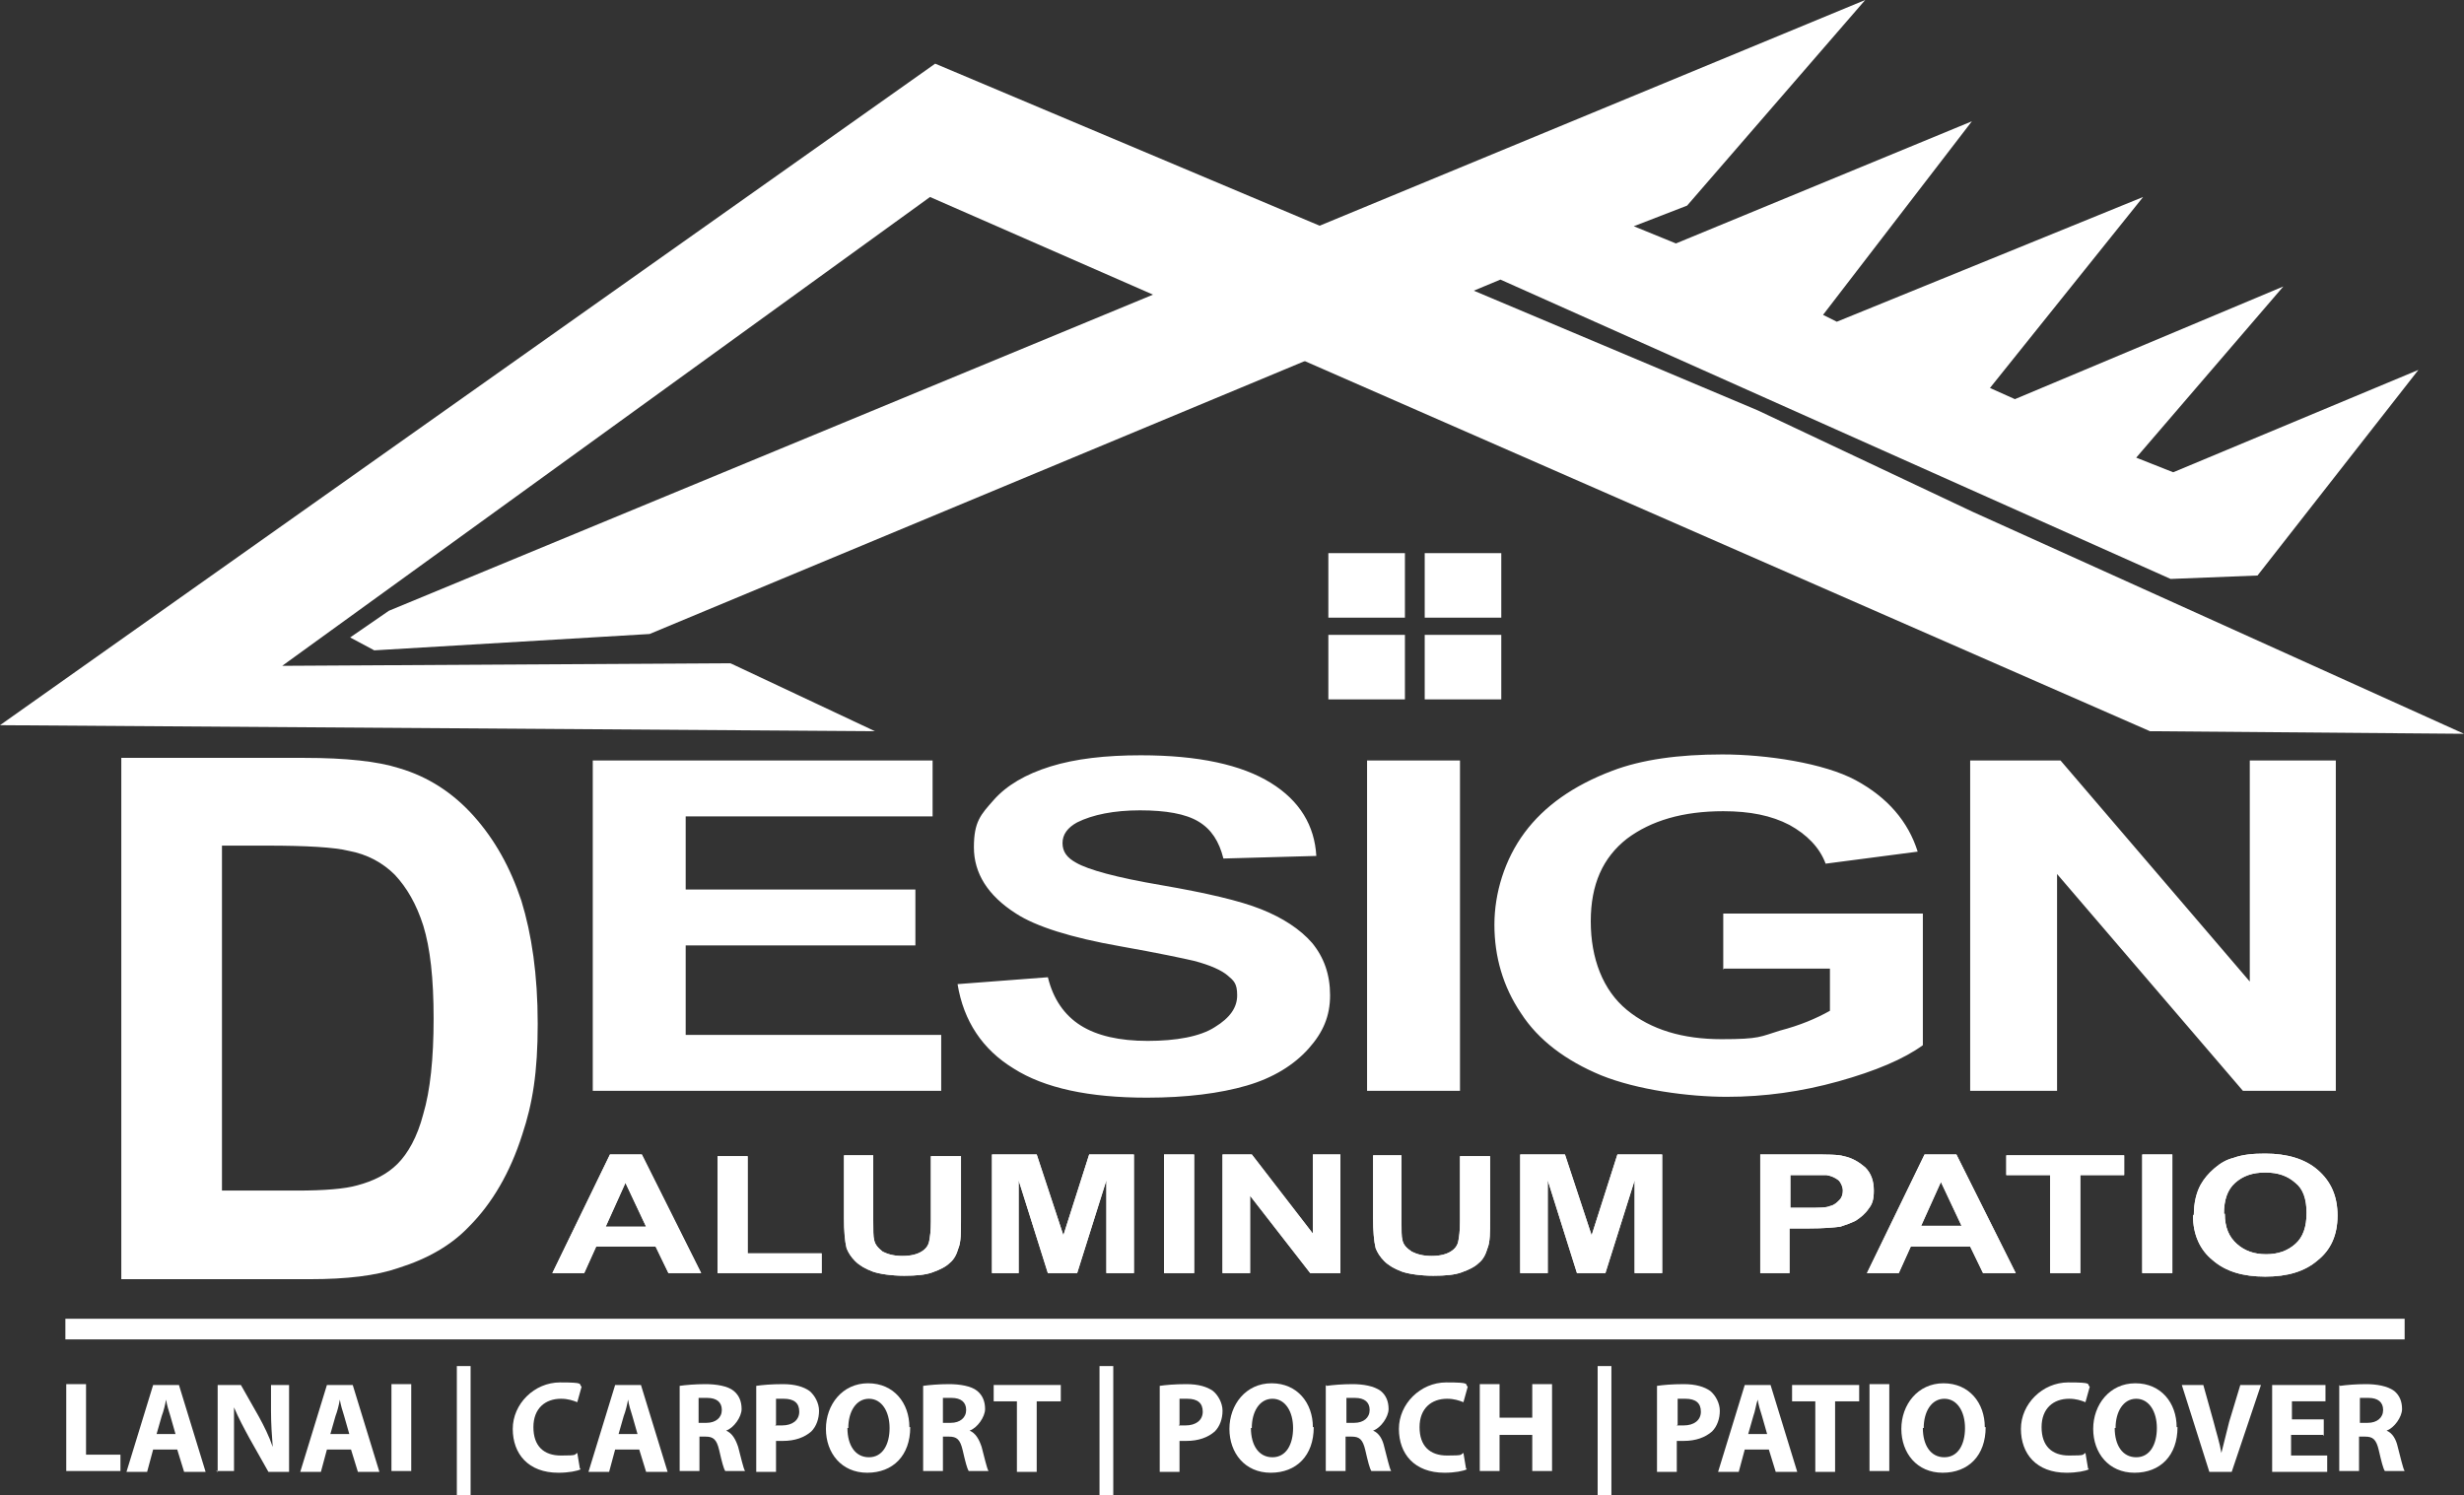 <?xml version="1.0" encoding="UTF-8"?>
<svg id="Layer_1" xmlns="http://www.w3.org/2000/svg" version="1.1" viewBox="0 0 286.4 173.8">
  <rect x="0" y="0" width="286.4" height="173.8" fill="#333333" stroke="none"/>
  <!-- Generator: Adobe Illustrator 29.1.0, SVG Export Plug-In . SVG Version: 2.1.0 Build 142)  -->
  <defs>
    <style>
      .st0 {
        fill-rule: evenodd;
      }

      .st0, .st1 {
        fill: #fff;
      }
    </style>
  </defs>
  <path class="st1" d="M258.6,141.1c0,1.6.5,2.7,1.4,3.5.9.8,2,1.2,3.4,1.2s2.5-.4,3.4-1.2c.9-.8,1.3-2,1.3-3.6s-.4-2.8-1.3-3.5c-.9-.8-2-1.2-3.5-1.2s-2.6.4-3.5,1.2c-.9.8-1.3,2-1.3,3.6ZM255,141.2c0-1.4.3-2.6.8-3.5.4-.7.9-1.3,1.6-1.9.7-.6,1.4-1,2.2-1.2,1.1-.4,2.3-.5,3.7-.5,2.5,0,4.6.6,6.1,1.9,1.5,1.3,2.3,3,2.3,5.3s-.8,4-2.3,5.2c-1.5,1.3-3.5,1.9-6.1,1.9s-4.6-.6-6.1-1.9c-1.5-1.2-2.3-3-2.3-5.2ZM249,148v-13.8h3.5v13.8h-3.5ZM238.3,148v-11.4h-5.1v-2.3h13.7v2.3h-5.1v11.4h-3.5ZM228,142.5l-2.4-5.1-2.3,5.1h4.7ZM234.3,148h-3.8l-1.5-3.1h-6.9l-1.4,3.1h-3.7l6.7-13.8h3.7l6.9,13.8ZM208.1,136.5v3.9h1.9c1.4,0,2.3,0,2.7-.2.5-.1.8-.4,1.1-.7.3-.3.4-.7.4-1.1s-.2-.9-.5-1.2c-.4-.3-.8-.5-1.4-.6-.4,0-1.2,0-2.5,0h-1.7ZM204.6,148v-13.8h5.6c2.1,0,3.5,0,4.1.2,1,.2,1.8.7,2.5,1.3.7.7,1,1.6,1,2.7s-.2,1.6-.6,2.1c-.4.6-.9,1-1.5,1.4-.6.3-1.2.5-1.8.7-.8.1-2,.2-3.6.2h-2.3v5.2h-3.5Z"/>
  <path class="st1" d="M258.6,141.1c0,1.6.5,2.7,1.4,3.5.9.8,2,1.2,3.4,1.2s2.5-.4,3.4-1.2c.9-.8,1.3-2,1.3-3.6s-.4-2.8-1.3-3.5c-.9-.8-2-1.2-3.5-1.2s-2.6.4-3.5,1.2c-.9.8-1.3,2-1.3,3.6ZM255,141.2c0-1.4.3-2.6.8-3.5.4-.7.9-1.3,1.6-1.9.7-.6,1.4-1,2.2-1.2,1.1-.4,2.3-.5,3.7-.5,2.5,0,4.6.6,6.1,1.9,1.5,1.3,2.3,3,2.3,5.3s-.8,4-2.3,5.2c-1.5,1.3-3.5,1.9-6.1,1.9s-4.6-.6-6.1-1.9c-1.5-1.2-2.3-3-2.3-5.2ZM249,148v-13.8h3.5v13.8h-3.5ZM238.3,148v-11.4h-5.1v-2.3h13.7v2.3h-5.1v11.4h-3.5ZM228,142.5l-2.4-5.1-2.3,5.1h4.7ZM234.3,148h-3.8l-1.5-3.1h-6.9l-1.4,3.1h-3.7l6.7-13.8h3.7l6.9,13.8ZM208.1,136.5v3.9h1.9c1.4,0,2.3,0,2.7-.2.5-.1.8-.4,1.1-.7.3-.3.4-.7.4-1.1s-.2-.9-.5-1.2c-.4-.3-.8-.5-1.4-.6-.4,0-1.2,0-2.5,0h-1.7ZM204.6,148v-13.8h5.6c2.1,0,3.5,0,4.1.2,1,.2,1.8.7,2.5,1.3.7.7,1,1.6,1,2.7s-.2,1.6-.6,2.1c-.4.6-.9,1-1.5,1.4-.6.3-1.2.5-1.8.7-.8.1-2,.2-3.6.2h-2.3v5.2h-3.5Z"/>
  <path class="st1" d="M229,126.8v-38.4h10.5l22,25.7v-25.7h10v38.4h-10.8l-21.6-25.2v25.2h-10ZM200.3,112.7v-6.5h23.2v15.3c-2.2,1.6-5.5,3-9.8,4.2-4.3,1.2-8.6,1.8-13,1.8s-10.4-.8-14.6-2.5c-4.1-1.7-7.3-4.1-9.3-7.2-2.1-3.1-3.1-6.6-3.1-10.3s1.2-7.6,3.5-10.7c2.3-3.1,5.7-5.5,10.2-7.2,3.4-1.3,7.7-1.9,12.8-1.9s11.8,1,15.5,3c3.7,2,6.1,4.8,7.2,8.3l-10.7,1.4c-.7-1.9-2.2-3.4-4.2-4.5-2.1-1.1-4.6-1.6-7.7-1.6-4.7,0-8.4,1.1-11.2,3.2-2.8,2.2-4.2,5.3-4.2,9.6s1.4,8,4.2,10.3c2.8,2.3,6.5,3.4,11,3.4s4.5-.3,6.8-1c2.3-.6,4.2-1.4,5.8-2.3v-4.9h-12.3ZM158.9,126.8v-38.4h10.8v38.4h-10.8ZM111.3,114.4l10.5-.8c.6,2.5,1.9,4.4,3.8,5.6,1.9,1.2,4.5,1.8,7.8,1.8s6.1-.5,7.8-1.6c1.8-1.1,2.6-2.3,2.6-3.7s-.4-1.7-1.1-2.3c-.7-.6-2-1.2-3.9-1.7-1.3-.3-4.1-.9-8.6-1.7-5.7-1-9.8-2.3-12.1-3.8-3.3-2.1-4.9-4.7-4.9-7.7s.8-3.8,2.3-5.5c1.5-1.7,3.7-3,6.6-3.9,2.9-.9,6.4-1.3,10.5-1.3,6.7,0,11.7,1.1,15.1,3.2,3.4,2.1,5.1,5,5.3,8.5l-10.8.3c-.5-2-1.4-3.4-2.9-4.3-1.5-.9-3.8-1.3-6.8-1.3s-5.5.5-7.3,1.4c-1.1.6-1.7,1.4-1.7,2.4s.5,1.7,1.6,2.3c1.4.8,4.6,1.7,9.9,2.6,5.2.9,9.1,1.8,11.6,2.8,2.5,1,4.5,2.3,5.9,3.9,1.4,1.7,2.1,3.7,2.1,6.1s-.8,4.3-2.5,6.2c-1.7,1.9-4.1,3.4-7.2,4.3-3.1.9-7,1.4-11.6,1.4-6.7,0-11.9-1.1-15.5-3.4-3.6-2.2-5.8-5.5-6.5-9.8ZM68.9,126.8v-38.4h39.5v6.5h-28.7v8.5h26.7v6.5h-26.7v10.4h29.7v6.5h-40.5Z"/>
  <path class="st1" d="M176.7,148v-13.8h5.2l3.1,9.4,3-9.4h5.2v13.8h-3.2v-10.8s-3.4,10.8-3.4,10.8h-3.3l-3.4-10.8v10.8h-3.2ZM159.4,134.3h3.5v7.5c0,1.2,0,2,.1,2.3.1.6.5,1,1.1,1.4.6.3,1.3.5,2.3.5s1.7-.2,2.2-.5c.5-.3.8-.7.9-1.2.1-.5.2-1.2.2-2.3v-7.6h3.5v7.2c0,1.7,0,2.8-.3,3.5-.2.7-.5,1.3-1,1.7-.5.5-1.2.8-2,1.1-.8.3-1.9.4-3.3.4s-2.9-.2-3.7-.5c-.8-.3-1.5-.7-2-1.2-.5-.5-.8-1-1-1.5-.2-.8-.3-2-.3-3.5v-7.3ZM142.1,148v-13.8h3.4l7.1,9.2v-9.2h3.2v13.8h-3.5l-7-9v9h-3.2ZM135.3,148v-13.8h3.5v13.8h-3.5ZM115.3,148v-13.8h5.2l3.1,9.4,3-9.4h5.2v13.8h-3.2v-10.8s-3.4,10.8-3.4,10.8h-3.4l-3.4-10.8v10.8h-3.2ZM98,134.3h3.5v7.5c0,1.2,0,2,.1,2.3.1.6.5,1,1,1.4.6.3,1.3.5,2.3.5s1.7-.2,2.2-.5c.5-.3.8-.7.9-1.2.1-.5.2-1.2.2-2.3v-7.6h3.5v7.2c0,1.7,0,2.8-.3,3.5-.2.7-.5,1.3-1,1.7-.5.5-1.2.8-2,1.1-.8.3-1.9.4-3.3.4s-2.9-.2-3.7-.5c-.8-.3-1.5-.7-2-1.2-.5-.5-.8-1-1-1.5-.2-.8-.3-2-.3-3.5v-7.3ZM83.4,148v-13.6h3.5v11.3h8.6v2.3h-12.1ZM75.1,142.6l-2.4-5.1-2.3,5.1h4.7ZM81.5,148h-3.8l-1.5-3.1h-6.9l-1.4,3.1h-3.7l6.7-13.8h3.7l6.9,13.8Z"/>
  <path class="st1" d="M176.7,148v-13.8h5.2l3.1,9.4,3-9.4h5.2v13.8h-3.2v-10.8s-3.4,10.8-3.4,10.8h-3.3l-3.4-10.8v10.8h-3.2ZM159.4,134.3h3.5v7.5c0,1.2,0,2,.1,2.3.1.6.5,1,1.1,1.4.6.3,1.3.5,2.3.5s1.7-.2,2.2-.5c.5-.3.8-.7.9-1.2.1-.5.2-1.2.2-2.3v-7.6h3.5v7.2c0,1.7,0,2.8-.3,3.5-.2.7-.5,1.3-1,1.7-.5.5-1.2.8-2,1.1-.8.3-1.9.4-3.3.4s-2.9-.2-3.7-.5c-.8-.3-1.5-.7-2-1.2-.5-.5-.8-1-1-1.5-.2-.8-.3-2-.3-3.5v-7.3ZM142.1,148v-13.8h3.4l7.1,9.2v-9.2h3.2v13.8h-3.5l-7-9v9h-3.2ZM135.3,148v-13.8h3.5v13.8h-3.5ZM115.3,148v-13.8h5.2l3.1,9.4,3-9.4h5.2v13.8h-3.2v-10.8s-3.4,10.8-3.4,10.8h-3.4l-3.4-10.8v10.8h-3.2ZM98,134.3h3.5v7.5c0,1.2,0,2,.1,2.3.1.6.5,1,1,1.4.6.3,1.3.5,2.3.5s1.7-.2,2.2-.5c.5-.3.8-.7.9-1.2.1-.5.2-1.2.2-2.3v-7.6h3.5v7.2c0,1.7,0,2.8-.3,3.5-.2.7-.5,1.3-1,1.7-.5.5-1.2.8-2,1.1-.8.3-1.9.4-3.3.4s-2.9-.2-3.7-.5c-.8-.3-1.5-.7-2-1.2-.5-.5-.8-1-1-1.5-.2-.8-.3-2-.3-3.5v-7.3ZM83.4,148v-13.6h3.5v11.3h8.6v2.3h-12.1ZM75.1,142.6l-2.4-5.1-2.3,5.1h4.7ZM81.5,148h-3.8l-1.5-3.1h-6.9l-1.4,3.1h-3.7l6.7-13.8h3.7l6.9,13.8Z"/>
  <path class="st1" d="M25.8,98.4v40h8.7c3.2,0,5.6-.2,7-.6,1.9-.5,3.5-1.3,4.7-2.5,1.2-1.2,2.3-3.1,3-5.8.8-2.7,1.2-6.4,1.2-11.1s-.4-8.2-1.2-10.8c-.8-2.5-1.9-4.4-3.3-5.9-1.4-1.4-3.2-2.4-5.4-2.8-1.6-.4-4.8-.6-9.5-.6h-5.2ZM14.1,88.1h21.3c4.8,0,8.5.4,11,1.2,3.4,1,6.3,2.9,8.7,5.6,2.4,2.7,4.2,5.9,5.5,9.8,1.2,3.9,1.9,8.6,1.9,14.3s-.6,9.3-1.8,12.9c-1.4,4.4-3.5,8-6.2,10.7-2,2.1-4.7,3.7-8.2,4.8-2.6.9-6,1.3-10.3,1.3H14.1v-60.5Z"/>
  <polygon class="st0" points="0 84.3 101.7 85 84.9 77.1 32.8 77.4 108.1 22.9 249.9 85 286.4 85.3 229.3 59.5 204.3 47.7 108.7 7.4 0 84.3"/>
  <polygon class="st0" points="189.9 26.3 194.8 28.3 229.2 14.1 211.9 36.6 213.5 37.4 249.1 22.9 231.3 45.1 234.2 46.4 265.4 33.3 248.3 53.2 252.6 54.9 281.1 43 262.4 66.9 252.3 67.3 174.4 32.5 75.5 73.7 43.5 75.6 40.7 74.1 45.2 71 216.8 0 196.1 23.9 189.9 26.3"/>
  <polygon class="st0" points="74.8 70.4 52 71.8 205.2 8.4 194.1 21.1 180.9 26.2 194.8 31.9 219.1 21.9 208.9 35.1 204.6 36.9 213.4 41 238.6 30.7 227.6 44.4 224.3 45.8 234.2 50 253.7 41.8 242.7 54.5 252.6 58.4 270.7 50.9 260.8 63.6 253 63.9 174.5 28.9 74.8 70.4"/>
  <rect class="st1" x="154.4" y="64.3" width="8.9" height="7.5"/>
  <rect class="st1" x="165.6" y="64.3" width="8.9" height="7.5"/>
  <rect class="st1" x="154.4" y="73.8" width="8.9" height="7.5"/>
  <rect class="st1" x="165.6" y="73.8" width="8.9" height="7.5"/>
  <rect class="st1" x="7.6" y="153.3" width="271.9" height="2.4"/>
  <g>
    <path class="st1" d="M7.7,160.9h2.3v8.2h4v1.9h-6.3v-10.1Z"/>
    <path class="st1" d="M17.8,168.5l-.7,2.6h-2.4l3.1-10.1h3l3.1,10.1h-2.5l-.8-2.6h-2.9ZM20.4,166.7l-.6-2.1c-.2-.6-.4-1.3-.5-1.9h0c-.1.6-.3,1.4-.5,1.9l-.6,2.1h2.2Z"/>
    <path class="st1" d="M25.3,171.1v-10.1h2.7l2.1,3.7c.6,1.1,1.2,2.3,1.6,3.5h0c-.1-1.3-.2-2.7-.2-4.2v-3h2.1v10.1h-2.4l-2.2-3.9c-.6-1.1-1.3-2.4-1.8-3.6h0c0,1.3,0,2.8,0,4.4v3h-2.1Z"/>
    <path class="st1" d="M38,168.5l-.7,2.6h-2.4l3.1-10.1h3l3.1,10.1h-2.5l-.8-2.6h-2.9ZM40.6,166.7l-.6-2.1c-.2-.6-.4-1.3-.5-1.9h0c-.1.6-.3,1.4-.5,1.9l-.6,2.1h2.2Z"/>
    <path class="st1" d="M47.8,160.9v10.1h-2.3v-10.1h2.3Z"/>
    <path class="st1" d="M54.7,158.8v15h-1.6v-15h1.6Z"/>
    <path class="st1" d="M67.5,170.8c-.4.2-1.4.4-2.6.4-3.5,0-5.3-2.2-5.3-5.1s2.5-5.4,5.5-5.4,2.1.2,2.5.5l-.5,1.8c-.5-.2-1.1-.4-1.9-.4-1.8,0-3.2,1.1-3.2,3.3s1.2,3.3,3.2,3.3,1.5-.1,1.9-.3l.3,1.8Z"/>
    <path class="st1" d="M71.5,168.5l-.7,2.6h-2.4l3.1-10.1h3l3.1,10.1h-2.5l-.8-2.6h-2.9ZM74.1,166.7l-.6-2.1c-.2-.6-.4-1.3-.5-1.9h0c-.1.6-.3,1.4-.5,1.9l-.6,2.1h2.2Z"/>
    <path class="st1" d="M79,161.1c.7-.1,1.8-.2,3-.2s2.6.2,3.3.8c.6.5.9,1.2.9,2.1s-.9,2.2-1.8,2.5h0c.7.3,1.1,1,1.4,1.9.3,1.1.6,2.5.8,2.8h-2.3c-.2-.3-.4-1.1-.7-2.4-.3-1.3-.7-1.6-1.6-1.6h-.7v4h-2.3v-10ZM81.2,165.4h.9c1.1,0,1.8-.6,1.8-1.5s-.6-1.4-1.7-1.4c-.6,0-.9,0-1,0v2.8Z"/>
    <path class="st1" d="M87.9,161.1c.7-.1,1.7-.2,3.1-.2s2.4.3,3.1.8c.6.5,1.1,1.4,1.1,2.3s-.3,1.8-.9,2.4c-.8.7-1.9,1.1-3.3,1.1s-.6,0-.8,0v3.6h-2.3v-10ZM90.1,165.7c.2,0,.4,0,.8,0,1.2,0,2-.6,2-1.6s-.6-1.5-1.8-1.5-.8,0-.9,0v3Z"/>
    <path class="st1" d="M105.8,165.9c0,3.3-2,5.3-5,5.3s-4.8-2.3-4.8-5.1,1.9-5.3,4.9-5.3,4.8,2.3,4.8,5.1ZM98.5,166c0,2,.9,3.4,2.5,3.4s2.4-1.5,2.4-3.4-.9-3.4-2.4-3.4-2.4,1.5-2.4,3.4Z"/>
    <path class="st1" d="M107.3,161.1c.7-.1,1.8-.2,3-.2s2.6.2,3.3.8c.6.5.9,1.2.9,2.1s-.9,2.2-1.8,2.5h0c.7.3,1.1,1,1.4,1.9.3,1.1.6,2.5.8,2.8h-2.3c-.2-.3-.4-1.1-.7-2.4-.3-1.3-.7-1.6-1.6-1.6h-.7v4h-2.3v-10ZM109.6,165.4h.9c1.1,0,1.8-.6,1.8-1.5s-.6-1.4-1.7-1.4c-.6,0-.9,0-1,0v2.8Z"/>
    <path class="st1" d="M118.2,162.9h-2.7v-1.9h7.8v1.9h-2.8v8.2h-2.3v-8.2Z"/>
    <path class="st1" d="M129.4,158.8v15h-1.6v-15h1.6Z"/>
    <path class="st1" d="M134.8,161.1c.7-.1,1.7-.2,3.1-.2s2.4.3,3.1.8c.6.5,1.1,1.4,1.1,2.3s-.3,1.8-.9,2.4c-.8.7-1.9,1.1-3.3,1.1s-.6,0-.8,0v3.6h-2.3v-10ZM137,165.7c.2,0,.4,0,.8,0,1.2,0,2-.6,2-1.6s-.6-1.5-1.8-1.5-.8,0-.9,0v3Z"/>
    <path class="st1" d="M152.7,165.9c0,3.3-2,5.3-5,5.3s-4.8-2.3-4.8-5.1,1.9-5.3,4.9-5.3,4.8,2.3,4.8,5.1ZM145.4,166c0,2,.9,3.4,2.5,3.4s2.4-1.5,2.4-3.4-.9-3.4-2.4-3.4-2.4,1.5-2.4,3.4Z"/>
    <path class="st1" d="M154.2,161.1c.7-.1,1.8-.2,3-.2s2.5.2,3.3.8c.6.5.9,1.2.9,2.1s-.9,2.2-1.8,2.5h0c.7.3,1.1,1,1.3,1.9.3,1.1.6,2.5.8,2.8h-2.3c-.2-.3-.4-1.1-.7-2.4-.3-1.3-.7-1.6-1.6-1.6h-.7v4h-2.3v-10ZM156.5,165.4h.9c1.1,0,1.8-.6,1.8-1.5s-.6-1.4-1.7-1.4c-.6,0-.9,0-1,0v2.8Z"/>
    <path class="st1" d="M170.5,170.8c-.4.2-1.4.4-2.6.4-3.5,0-5.3-2.2-5.3-5.1s2.5-5.4,5.5-5.4,2.1.2,2.5.5l-.5,1.8c-.5-.2-1.1-.4-1.9-.4-1.8,0-3.2,1.1-3.2,3.3s1.2,3.3,3.2,3.3,1.5-.1,1.9-.3l.3,1.8Z"/>
    <path class="st1" d="M174.3,160.9v3.9h3.8v-3.9h2.3v10.1h-2.3v-4.2h-3.8v4.2h-2.3v-10.1h2.3Z"/>
    <path class="st1" d="M187.3,158.8v15h-1.6v-15h1.6Z"/>
    <path class="st1" d="M192.6,161.1c.7-.1,1.7-.2,3.1-.2s2.4.3,3.1.8c.6.5,1.1,1.4,1.1,2.3s-.3,1.8-.9,2.4c-.8.7-1.9,1.1-3.3,1.1s-.6,0-.8,0v3.6h-2.3v-10ZM194.9,165.7c.2,0,.4,0,.8,0,1.2,0,2-.6,2-1.6s-.6-1.5-1.8-1.5-.8,0-.9,0v3Z"/>
    <path class="st1" d="M202.8,168.5l-.7,2.6h-2.4l3.1-10.1h3l3.1,10.1h-2.5l-.8-2.6h-2.9ZM205.4,166.7l-.6-2.1c-.2-.6-.4-1.3-.5-1.9h0c-.2.6-.3,1.4-.5,1.9l-.6,2.1h2.2Z"/>
    <path class="st1" d="M211,162.9h-2.7v-1.9h7.8v1.9h-2.8v8.2h-2.3v-8.2Z"/>
    <path class="st1" d="M219.6,160.9v10.1h-2.3v-10.1h2.3Z"/>
    <path class="st1" d="M230.8,165.9c0,3.3-2,5.3-5,5.3s-4.8-2.3-4.8-5.1,1.9-5.3,4.9-5.3,4.8,2.3,4.8,5.1ZM223.5,166c0,2,.9,3.4,2.5,3.4s2.4-1.5,2.4-3.4-.9-3.4-2.4-3.4-2.4,1.5-2.4,3.4Z"/>
    <path class="st1" d="M242.8,170.8c-.4.2-1.4.4-2.6.4-3.5,0-5.3-2.2-5.3-5.1s2.5-5.4,5.5-5.4,2.1.2,2.5.5l-.5,1.8c-.5-.2-1.1-.4-1.9-.4-1.8,0-3.2,1.1-3.2,3.3s1.2,3.3,3.2,3.3,1.5-.1,1.9-.3l.3,1.8Z"/>
    <path class="st1" d="M253.1,165.9c0,3.3-2,5.3-5,5.3s-4.8-2.3-4.8-5.1,1.9-5.3,4.9-5.3,4.8,2.3,4.8,5.1ZM245.8,166c0,2,.9,3.4,2.5,3.4s2.4-1.5,2.4-3.4-.9-3.4-2.4-3.4-2.4,1.5-2.4,3.4Z"/>
    <path class="st1" d="M256.8,171.1l-3.2-10.1h2.5l1.2,4.3c.3,1.2.7,2.4.9,3.6h0c.3-1.2.6-2.4.9-3.6l1.3-4.3h2.4l-3.4,10.1h-2.7Z"/>
    <path class="st1" d="M270,166.8h-3.7v2.4h4.2v1.9h-6.4v-10.1h6.2v1.9h-3.9v2.1h3.7v1.9Z"/>
    <path class="st1" d="M272,161.1c.7-.1,1.8-.2,3-.2s2.5.2,3.3.8c.6.5.9,1.2.9,2.1s-.9,2.2-1.8,2.5h0c.7.3,1.1,1,1.3,1.9.3,1.1.6,2.5.8,2.8h-2.3c-.2-.3-.4-1.1-.7-2.4-.3-1.3-.7-1.6-1.6-1.6h-.7v4h-2.3v-10ZM274.3,165.4h.9c1.1,0,1.8-.6,1.8-1.5s-.6-1.4-1.7-1.4c-.6,0-.9,0-1,0v2.8Z"/>
  </g>
</svg>